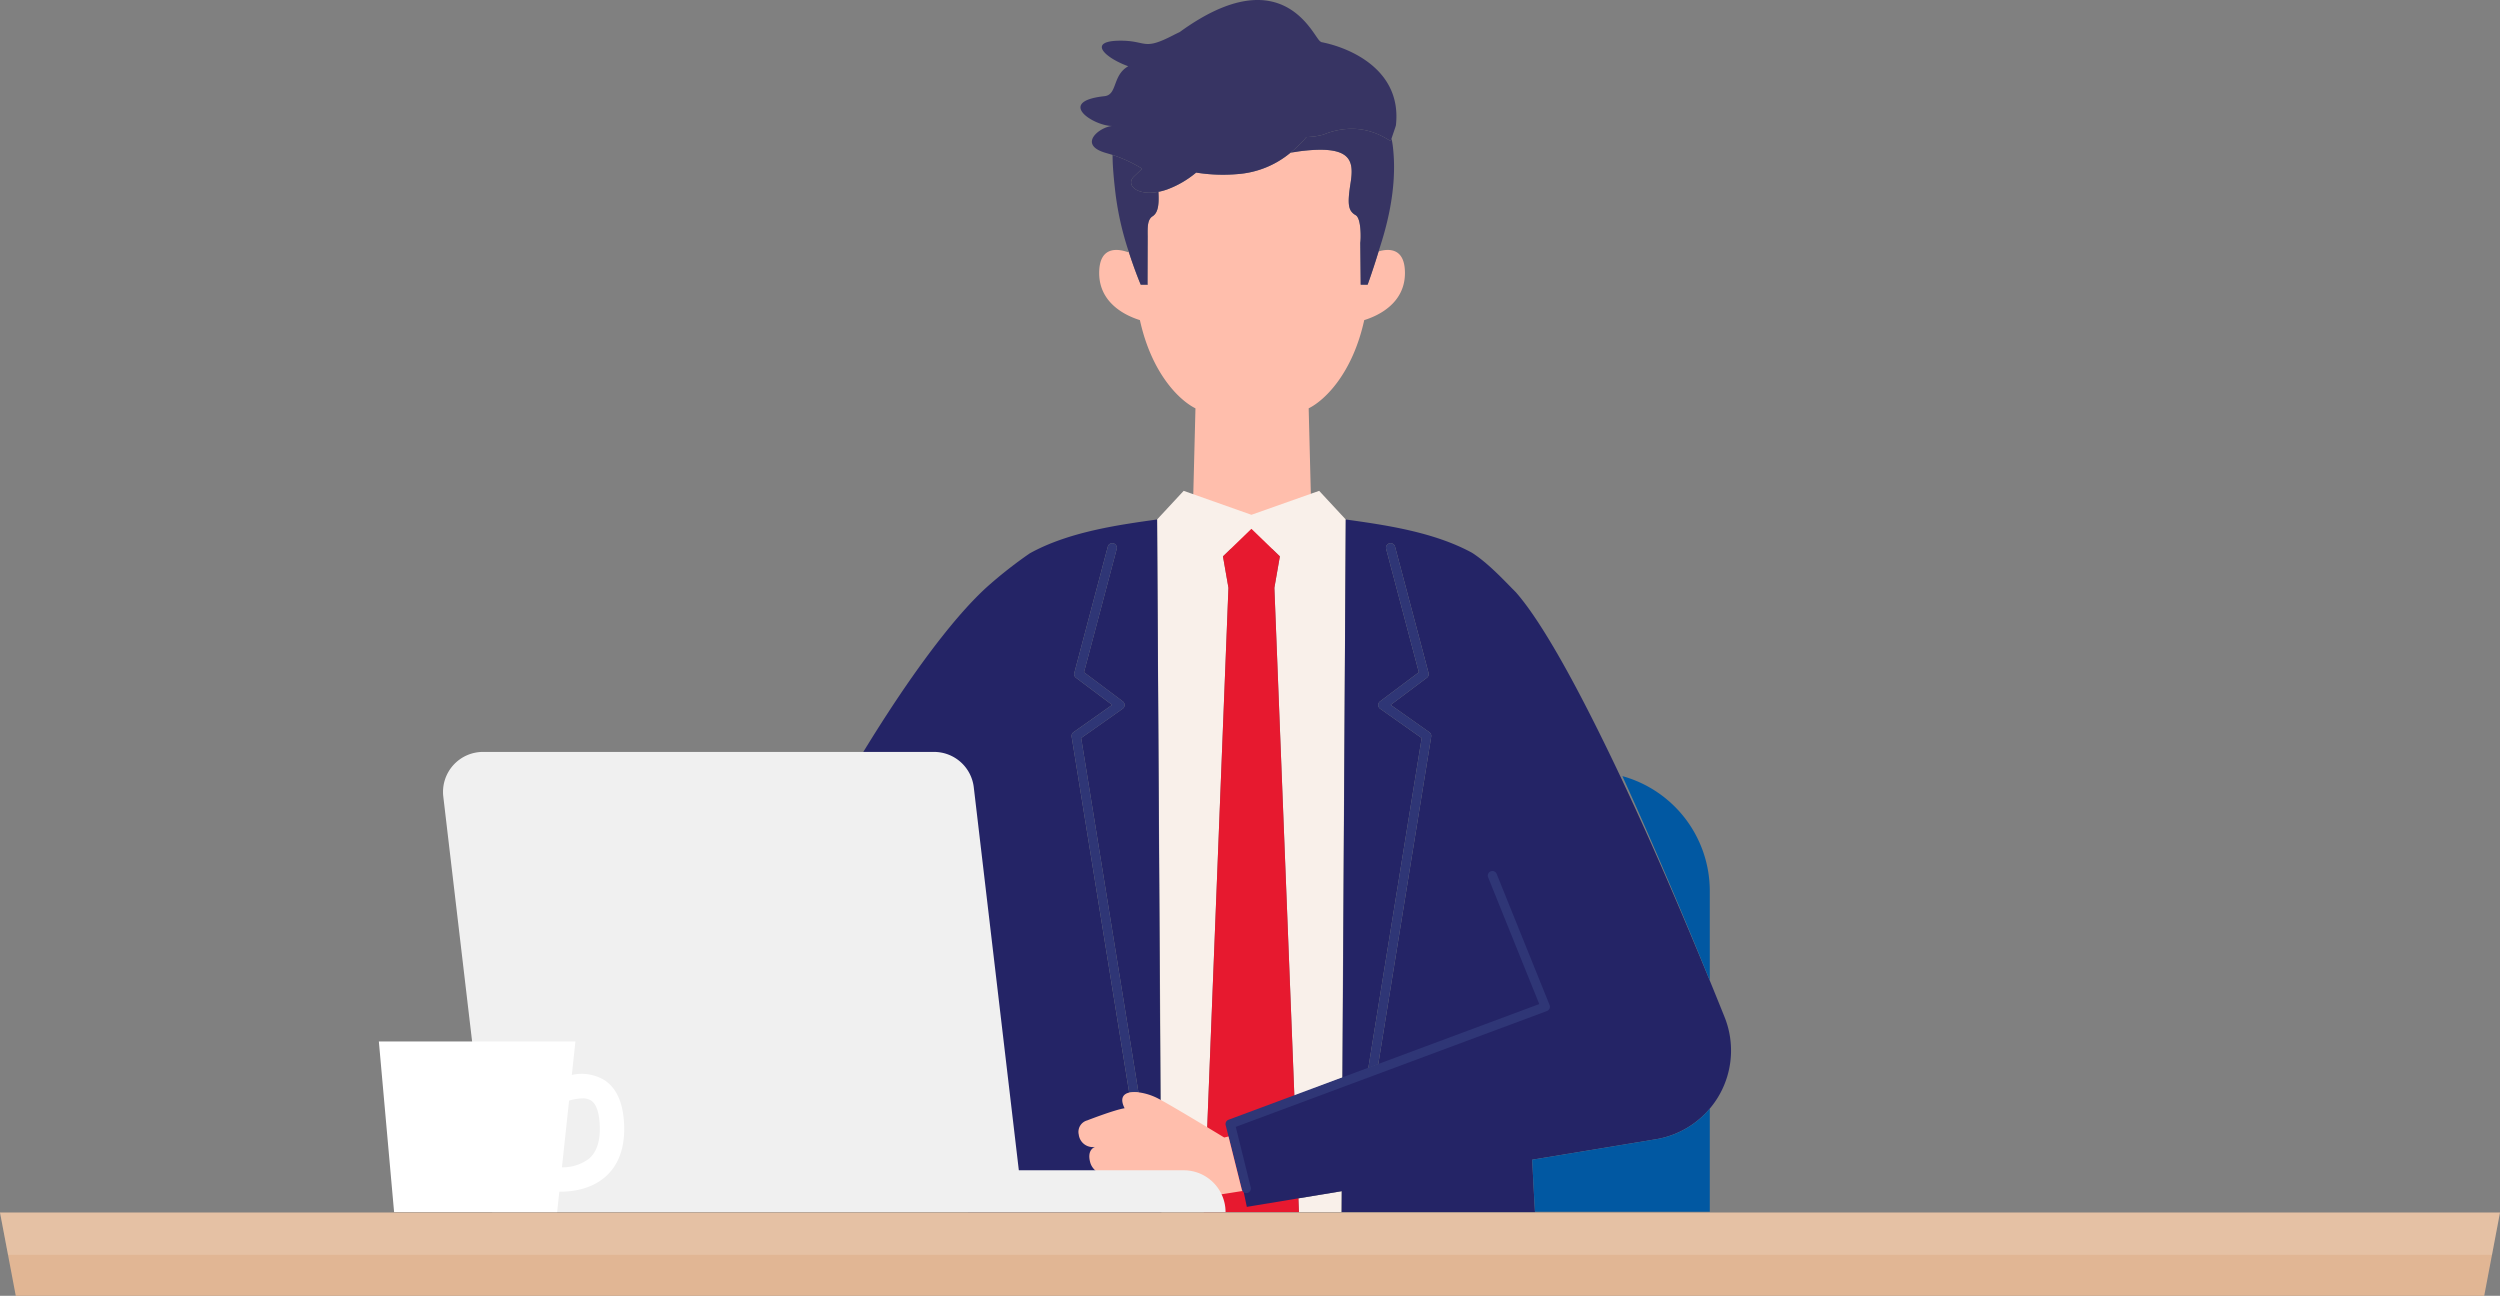 <svg xmlns="http://www.w3.org/2000/svg" width="600" height="311" viewBox="0 0 600 311"><rect x="0" y="0" width="600" height="311" fill="#808080" stroke="none"/><g transform="translate(-861.083 -588.982)"><g transform="translate(952.008 588.982)"><g transform="translate(98.315)"><g transform="translate(70.073)"><path d="M1136.541,657.309l-.055-.231.036-11.362c-.035-2.4-.035-4.059,1.181-4.832,1.421-.9,1.554-3.082,1.4-5.865a14.869,14.869,0,0,0,2.119-.58,23.651,23.651,0,0,0,6.935-4.038,40.494,40.494,0,0,0,9.992.357,22.376,22.376,0,0,0,12.47-4.977c.072-.057.135-.116.2-.173.7-.08,1.292-.178,1.995-.295,12.7-1.656,13.252,2.209,12.4,7.617-.8,5.081-.577,6.664,1.235,7.7,1.355.773,1.264,5.667,1.1,6.625l.1,10.057h1.656s1.23-3.341,2.645-7.993c2.3-.681,6.322-.985,6.322,5.19,0,7.406-6.652,10.334-9.773,11.3-2.767,12.625-9.308,19.166-13.333,21.178l.853,33.711-14.438.028-14.439-.028.854-33.711c-4.025-2.012-10.566-8.553-13.333-21.178-3.121-.966-9.773-3.894-9.773-11.3,0-6.868,4.972-5.721,7.026-4.955-.007-.131-.011-.269-.019-.4,1.513,4.769,2.963,8.159,2.963,8.159Z" transform="translate(-1120.396 -588.982)" fill="#ffbeac"/><g transform="translate(7.699 30.907)"><path d="M1174.634,621.874a16.819,16.819,0,0,0,4.109-.6,17.9,17.9,0,0,1,6.62-1.386c5.816-.048,9.3,3.11,9.52,2.883a2.192,2.192,0,0,1,.068-.237c.024-.077.056-.175.091-.28a16.653,16.653,0,0,1,.307,1.71c1.421,11.367-2.464,22.293-3.393,25.35-1.415,4.652-2.645,7.993-2.645,7.993h-1.656l-.1-10.057c.16-.958.251-5.852-1.1-6.625-1.812-1.033-2.039-2.616-1.235-7.7.855-5.408.3-9.273-12.4-7.617-.7.117-1.292.215-1.995.295A29.761,29.761,0,0,0,1174.634,621.874Z" transform="translate(-1128.096 -619.889)" fill="#373463"/><path d="M1135.193,629.465c-.6.589-1.237,1.2-1.919,1.838-2.129,2,.615,4.728,5.83,3.716.153,2.783.02,4.963-1.4,5.865-1.216.773-1.216,2.429-1.181,4.832l-.036,11.362.055.231h-1.675s-1.45-3.39-2.963-8.159a71.806,71.806,0,0,1-3.248-15c0-.025-.553-4.639-.552-7.729-.007-.09,0-.171-.007-.257A33.3,33.3,0,0,1,1135.193,629.465Z" transform="translate(-1128.096 -619.889)" fill="#373463"/></g><path d="M1126.168,612.063c3.132-.339,1.841-4.994,5.693-7.183-5.52-1.977-10.076-6.135-1.823-6.135,6.366,0,5.3,2.494,12.666-1.329.506-.263,1.009-.507,1.511-.739,25.526-18.551,32.422,2.271,33.841,2.271h-.1l.272.147c7.03,1.372,19.361,6.757,17.875,19.954-.019.171-.739,2.22-1.065,3.207-.035.105-.067.2-.091.28a2.192,2.192,0,0,0-.068.237c-.218.227-3.7-2.931-9.52-2.883a17.9,17.9,0,0,0-6.62,1.386,16.819,16.819,0,0,1-4.109.6,29.761,29.761,0,0,1-3.809,3.734c-.07.057-.133.116-.2.173a22.376,22.376,0,0,1-12.47,4.977,40.494,40.494,0,0,1-9.992-.357,23.651,23.651,0,0,1-6.935,4.038,14.869,14.869,0,0,1-2.119.58c-5.215,1.012-7.959-1.72-5.83-3.716.682-.639,1.318-1.249,1.919-1.838a33.3,33.3,0,0,0-7.1-3.305c-.57-.177-1.129-.333-1.755-.52-6.625-1.977-1.4-6.163,1.656-6.426C1123.58,619.214,1114.384,613.337,1126.168,612.063Z" transform="translate(-1120.396 -588.982)" fill="#373463"/></g><g transform="translate(88.464 117.799)"><path d="M1183.02,879.909H1172.83l-.13-3.3,10.352-1.712Z" transform="translate(-1138.787 -706.799)" fill="#f9f0ea"/><path d="M1138.787,713.67l6.378-6.871,1.7.6,14.559,5.153,14.552-5.15,1.707-.6,6.378,6.871v0l-.839,134.044-11.486,4.368-4.8-122.011,1.317-7.546-6.829-6.6-6.829,6.6,1.317,7.546-5.893,149.835h-10.19l-1.041-166.236Z" transform="translate(-1138.787 -706.799)" fill="#f9f0ea"/><g transform="translate(11.231 9.124)"><path d="M1154.594,722.528l6.829-6.6,6.829,6.6-1.317,7.546,5.893,149.835h-22.812l5.893-149.835Z" transform="translate(-1150.018 -715.923)" fill="#e7192f"/></g></g><g transform="translate(0 124.67)"><path d="M1171.735,852.084l-15.759,5.993.725,3.432,2.721,12.875.9,4.266L1172.7,876.6l10.352-1.711.079-.013-.029,5.029h46.378c-.256-4.471-.481-8.694-.668-12.58l29.656-4.9a21.581,21.581,0,0,0,16.517-29.319c-14.96-37.322-37.226-87.354-50.106-101.977-2.76-2.76-6.523-6.9-10.494-9.456-9.3-5.076-21.136-6.71-30.324-8h0l-.773,134.02-.066.025Zm17.744-6.747,12.806-79.206-9.953-7.025a1.1,1.1,0,0,1-.025-1.785l9.3-6.975-7.85-29.589a1.1,1.1,0,1,1,2.134-.566l8.041,30.308a1.1,1.1,0,0,1-.405,1.166l-8.683,6.512,9.276,6.548a1.1,1.1,0,0,1,.453,1.078l-12.712,78.627Z" transform="translate(-1050.323 -713.67)" fill="#242466"/><path d="M1050.323,801.942l6.641,56.447a34.6,34.6,0,0,0,19.866-16.409c5.1-9.372,11.485-21.892,17.342-33.418.267,17.225.483,33.331.451,41.185-.026,6.34-.508,17.219-1.232,30.162h46.355l-.959-166.236v0c-9.268,1.3-21.231,2.956-30.567,8.136a106.419,106.419,0,0,0-10.226,8.026C1083.615,742.872,1063.5,775.4,1050.323,801.942Zm68.4-37.217,9.276-6.548-8.683-6.512a1.1,1.1,0,0,1-.4-1.166l8.041-30.308a1.1,1.1,0,1,1,2.135.566l-7.851,29.589,9.3,6.975a1.1,1.1,0,0,1-.026,1.785l-9.951,7.025,16.59,102.614a1.1,1.1,0,0,1-.913,1.266,1.086,1.086,0,0,1-.178.015,1.105,1.105,0,0,1-1.089-.928l-16.7-103.3A1.1,1.1,0,0,1,1118.727,764.725Z" transform="translate(-1050.323 -713.67)" fill="#242466"/></g><g transform="translate(67.937 130.369)"><path d="M1155.936,857.735l74.569-27.76-12.272-30.415a1.1,1.1,0,1,1,2.047-.826l12.7,31.467a1.1,1.1,0,0,1-.639,1.448l-74.676,27.8,3.584,14.476a1.1,1.1,0,0,1-1.977.913,1.092,1.092,0,0,1-.146-.306l-3.2-12.778-.669-2.68A1.1,1.1,0,0,1,1155.936,857.735Z" transform="translate(-1118.26 -719.369)" fill="#2f3676"/><path d="M1118.727,764.725l9.276-6.548-8.683-6.512a1.1,1.1,0,0,1-.4-1.166l8.041-30.308a1.1,1.1,0,1,1,2.135.566l-7.851,29.589,9.3,6.975a1.1,1.1,0,0,1-.026,1.785l-9.951,7.025,13.745,85.02a6.6,6.6,0,0,0-2.225.066l-13.81-85.414A1.1,1.1,0,0,1,1118.727,764.725Z" transform="translate(-1118.26 -719.369)" fill="#2f3676"/><path d="M1202.285,766.131l-9.953-7.025a1.1,1.1,0,0,1-.025-1.785l9.3-6.975-7.85-29.589a1.1,1.1,0,1,1,2.134-.566l8.041,30.308a1.1,1.1,0,0,1-.405,1.166l-8.683,6.512,9.276,6.548a1.1,1.1,0,0,1,.453,1.078l-12.712,78.627-2.383.907Z" transform="translate(-1118.26 -719.369)" fill="#2f3676"/></g><path d="M1122,857.9s6.538-2.546,8.988-2.922c-1.142-2.267-.424-3.4,1.092-3.759a6.6,6.6,0,0,1,2.225-.066,14.345,14.345,0,0,1,4.778,1.515c3.45,1.813,15.812,9.33,15.812,9.33l1.03-.243,3.2,12.778a1.092,1.092,0,0,0,.146.306l-5.487.867-12.739,3.229s-7.866,2.425-10.106-.794a20.465,20.465,0,0,1-2.239-3.219c-2-3.967-5.2-4.189-5.959-6.922-.894-3.217,1.2-3.746,1.2-3.746a3.4,3.4,0,0,1-3.958-2.956A2.856,2.856,0,0,1,1122,857.9Z" transform="translate(-1050.323 -589)" fill="#ffbeac"/></g><g transform="translate(276.804 186.269)"><path d="M1271.433,802.842V824.31c-6.026-14.814-13.468-32.55-20.98-49.041A28.616,28.616,0,0,1,1271.433,802.842Z" transform="translate(-1228.812 -775.269)" fill="#0158a2"/><path d="M1258.468,862.426a21.416,21.416,0,0,0,12.965-7.367v24.75h-41.959c-.253-4.434-.477-8.623-.662-12.48Z" transform="translate(-1228.812 -775.269)" fill="#0158a2"/></g><path d="M977.013,769.46H1085.25a9.605,9.605,0,0,1,9.539,8.482l2.823,24,6.641,56.447,1.35,11.479h39.573a10.041,10.041,0,0,1,10.041,10.041H979.208l-11.733-99.723A9.6,9.6,0,0,1,977.013,769.46Z" transform="translate(-952.008 -589)" fill="#f0f0f0"/><g transform="translate(0 249.951)"><path d="M952.008,838.951l3.657,40.958h39.129l.526-4.9c.056,0,.107,0,.164,0,2.99,0,7.365-.581,10.734-3.45,3.224-2.745,4.794-6.849,4.667-12.2-.127-5.333-1.675-9.046-4.6-11.037a10.584,10.584,0,0,0-7.961-1.336l.861-8.036Zm43.939,30.2,1.715-16a11.949,11.949,0,0,1,3.181-.539,3.775,3.775,0,0,1,2.149.55c1.59,1.081,1.988,4.043,2.043,6.338.083,3.5-.795,6.057-2.611,7.6A10.462,10.462,0,0,1,995.947,869.154Z" transform="translate(-952.008 -838.951)" fill="#fff"/></g></g><g transform="translate(861.083 879.982)"><path d="M861.083,880.009l1.922,10.143L864.87,900h592.423l1.868-9.848L1461.083,880H861.212A.624.624,0,0,0,861.083,880.009Z" transform="translate(-861.083 -880)" fill="#e1b694"/><g opacity="0.15"><path d="M861.083,880.009l1.922,10.143h596.156L1461.083,880H861.212A.624.624,0,0,0,861.083,880.009Z" transform="translate(-861.083 -880)" fill="#fff"/></g></g></g></svg>